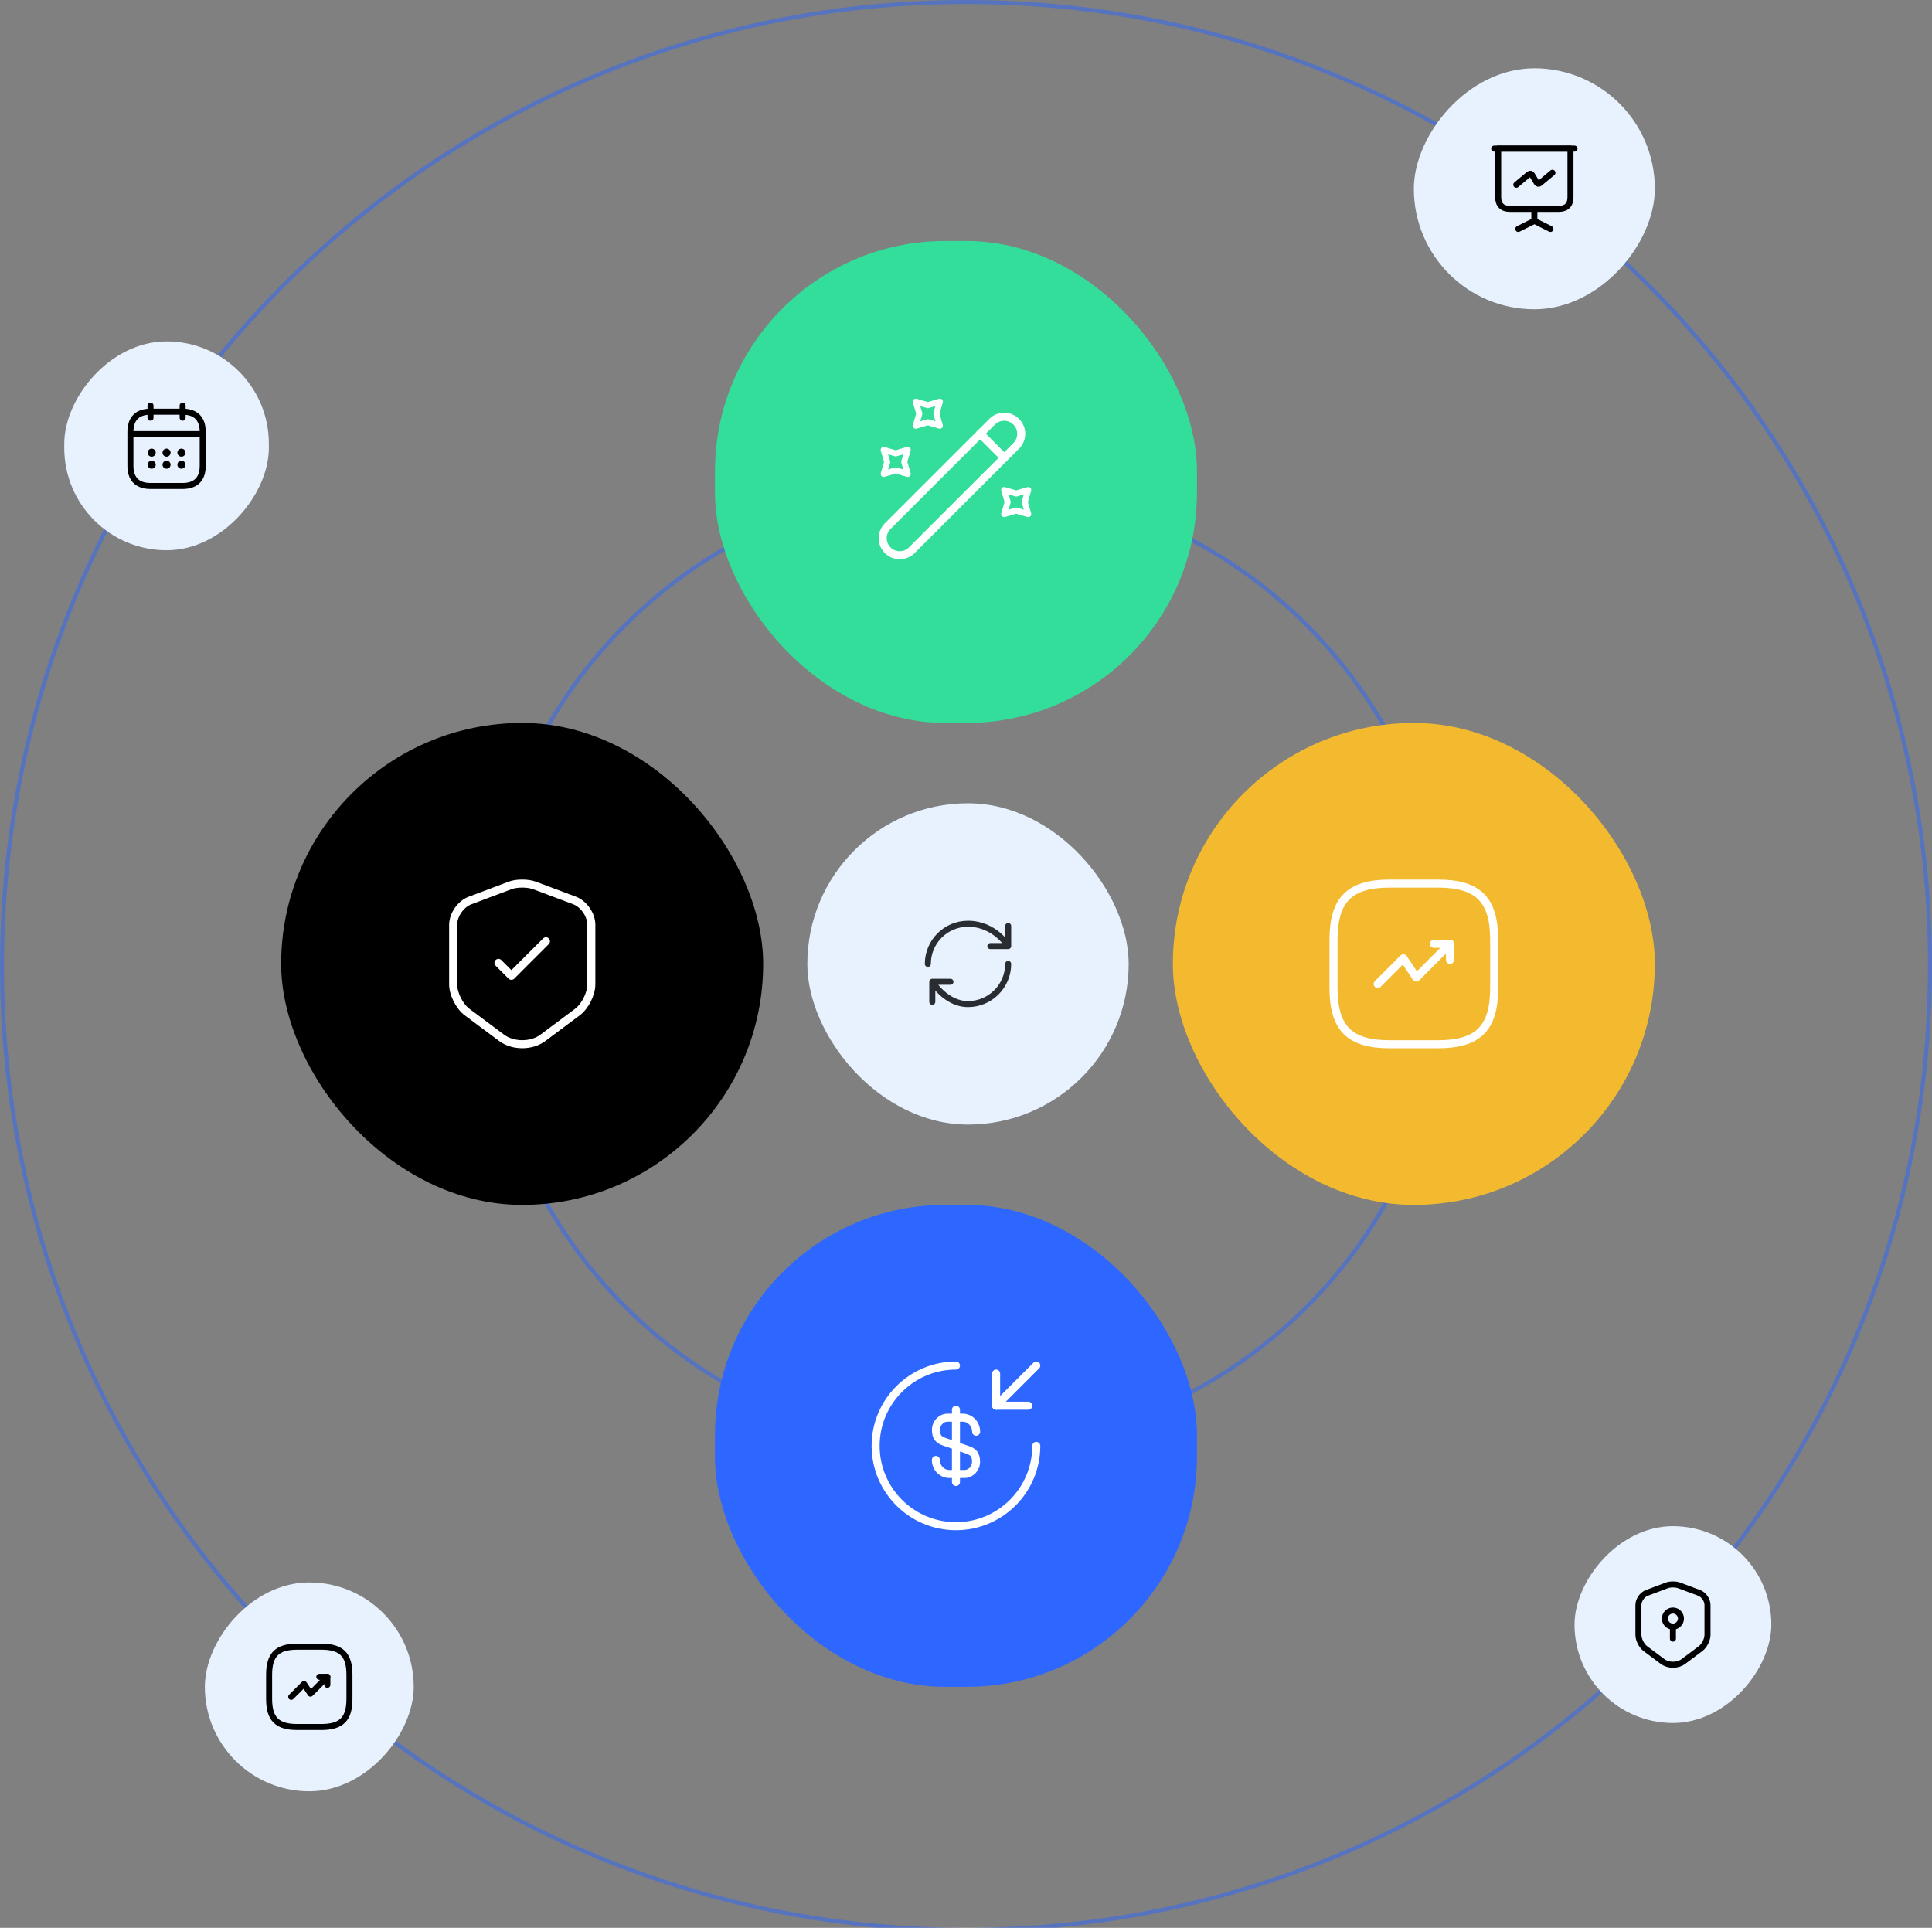 <?xml version="1.0" encoding="UTF-8" standalone="no"?>
<svg
   width="481"
   height="480"
   viewBox="0 0 481 480"
   fill="none"
   version="1.1"
   id="svg39"
   sodipodi:docname="bg-why-people-hold-levlx.svg"
   inkscape:version="1.4 (e7c3feb1, 2024-10-09)"
   xmlns:inkscape="http://www.inkscape.org/namespaces/inkscape"
   xmlns:sodipodi="http://sodipodi.sourceforge.net/DTD/sodipodi-0.dtd"
   xmlns="http://www.w3.org/2000/svg"
   xmlns:svg="http://www.w3.org/2000/svg">
  <rect x="0" y="0" width="481" height="480" fill="#808080" stroke="none"/>
  <sodipodi:namedview
     id="namedview39"
     pagecolor="#ffffff"
     bordercolor="#666666"
     borderopacity="1.0"
     inkscape:showpageshadow="2"
     inkscape:pageopacity="0.0"
     inkscape:pagecheckerboard="0"
     inkscape:deskcolor="#d1d1d1"
     inkscape:zoom="2.3791667"
     inkscape:cx="274.88616"
     inkscape:cy="240"
     inkscape:window-width="3200"
     inkscape:window-height="1297"
     inkscape:window-x="1920"
     inkscape:window-y="25"
     inkscape:window-maximized="1"
     inkscape:current-layer="svg39">
    <inkscape:page
       x="0"
       y="0"
       width="481"
       height="480"
       id="page2"
       margin="0"
       bleed="0" />
  </sodipodi:namedview>
  <g
     clip-path="url(#clip0_2813_3858)"
     id="g39">
    <path
       d="M 0.5,240.5 C 0.5,107.952 107.952,0.5 240.5,0.5 373.048,0.5 480.5,107.952 480.5,240.5 c 0,132.548 -107.452,240 -240,240 C 107.952,480.5 0.5,373.048 0.5,240.5 Z"
       stroke="#3B61F4"
       stroke-opacity="0.1"
       id="path1"
       style="stroke:#2d67ff;stroke-opacity:0.502" />
    <path
       d="m 120.5,240.5 c 0,-66.274 53.726,-120 120,-120 66.274,0 120,53.726 120,120 0,66.274 -53.726,120 -120,120 -66.274,0 -120,-53.726 -120,-120 z"
       stroke="#3B61F4"
       stroke-opacity="0.1"
       id="path2"
       style="stroke:#2d67ff;stroke-opacity:0.502" />
    <rect
       width="50.939"
       height="52"
       rx="25.469"
       transform="matrix(-1,0,0,1,66.938,85)"
       fill="#e8f2ff"
       id="rect2"
       x="0"
       y="0" />
    <path
       d="m 37.469,101 v 3"
       stroke="#000000"
       stroke-width="1.5"
       stroke-miterlimit="10"
       stroke-linecap="round"
       stroke-linejoin="round"
       id="path3" />
    <path
       d="m 45.469,101 v 3"
       stroke="#000000"
       stroke-width="1.5"
       stroke-miterlimit="10"
       stroke-linecap="round"
       stroke-linejoin="round"
       id="path4" />
    <path
       d="m 32.969,108.09 h 17"
       stroke="#000000"
       stroke-width="1.5"
       stroke-miterlimit="10"
       stroke-linecap="round"
       stroke-linejoin="round"
       id="path5" />
    <path
       d="m 50.469,107.5 v 8.5 c 0,3 -1.5,5 -5,5 h -8 c -3.5,0 -5,-2 -5,-5 v -8.5 c 0,-3 1.5,-5 5,-5 h 8 c 3.5,0 5,2 5,5 z"
       stroke="#000000"
       stroke-width="1.5"
       stroke-miterlimit="10"
       stroke-linecap="round"
       stroke-linejoin="round"
       id="path6" />
    <path
       d="m 45.166,112.699 h 0.009"
       stroke="#000000"
       stroke-width="2"
       stroke-linecap="round"
       stroke-linejoin="round"
       id="path7" />
    <path
       d="m 45.166,115.699 h 0.009"
       stroke="#000000"
       stroke-width="2"
       stroke-linecap="round"
       stroke-linejoin="round"
       id="path8" />
    <path
       d="m 41.463,112.699 h 0.009"
       stroke="#000000"
       stroke-width="2"
       stroke-linecap="round"
       stroke-linejoin="round"
       id="path9" />
    <path
       d="m 41.463,115.699 h 0.009"
       stroke="#000000"
       stroke-width="2"
       stroke-linecap="round"
       stroke-linejoin="round"
       id="path10" />
    <path
       d="m 37.76,112.699 h 0.009"
       stroke="#000000"
       stroke-width="2"
       stroke-linecap="round"
       stroke-linejoin="round"
       id="path11" />
    <path
       d="m 37.76,115.699 h 0.009"
       stroke="#000000"
       stroke-width="2"
       stroke-linecap="round"
       stroke-linejoin="round"
       id="path12" />
    <rect
       width="60"
       height="60"
       rx="30"
       transform="matrix(-1,0,0,1,412,17)"
       fill="#e8f2ff"
       id="rect12"
       x="0"
       y="0" />
    <path
       d="m 375.902,52 h 12.19 c 1.9,0 2.9,-1 2.9,-2.9 V 37 h -18 v 12.1 c 0.01,1.9 1.01,2.9 2.91,2.9 z"
       stroke="#000000"
       stroke-width="1.5"
       stroke-miterlimit="10"
       stroke-linecap="round"
       stroke-linejoin="round"
       id="path13" />
    <path
       d="m 372,37 h 20"
       stroke="#000000"
       stroke-width="1.5"
       stroke-miterlimit="10"
       stroke-linecap="round"
       stroke-linejoin="round"
       id="path14" />
    <path
       d="m 378,57 4,-2 v -3"
       stroke="#000000"
       stroke-width="1.5"
       stroke-miterlimit="10"
       stroke-linecap="round"
       stroke-linejoin="round"
       id="path15" />
    <path
       d="m 386,57 -4,-2"
       stroke="#000000"
       stroke-width="1.5"
       stroke-miterlimit="10"
       stroke-linecap="round"
       stroke-linejoin="round"
       id="path16" />
    <path
       d="m 377.5,46 3.15,-2.63 c 0.25,-0.21 0.58,-0.15 0.75,0.13 l 1.2,2 c 0.17,0.28 0.5,0.33 0.75,0.13 L 386.5,43"
       stroke="#000000"
       stroke-width="1.5"
       stroke-miterlimit="10"
       stroke-linecap="round"
       stroke-linejoin="round"
       id="path17" />
    <rect
       width="52"
       height="52"
       rx="26"
       transform="matrix(-1,0,0,1,103,394)"
       fill="#e8f2ff"
       id="rect17"
       x="0"
       y="0" />
    <path
       d="m 81.5,417.5 -4.2,4.2 -1.6,-2.4 -3.2,3.2"
       stroke="#000000"
       stroke-width="1.5"
       stroke-linecap="round"
       stroke-linejoin="round"
       id="path18" />
    <path
       d="m 79.5,417.5 h 2 v 2"
       stroke="#000000"
       stroke-width="1.5"
       stroke-linecap="round"
       stroke-linejoin="round"
       id="path19" />
    <path
       d="m 74,430 h 6 c 5,0 7,-2 7,-7 v -6 c 0,-5 -2,-7 -7,-7 h -6 c -5,0 -7,2 -7,7 v 6 c 0,5 2,7 7,7 z"
       stroke="#000000"
       stroke-width="1.5"
       stroke-linecap="round"
       stroke-linejoin="round"
       id="path20" />
    <rect
       width="49"
       height="49"
       rx="24.5"
       transform="matrix(-1,0,0,1,441,380)"
       fill="#e8f2ff"
       id="rect20"
       x="0"
       y="0" />
    <path
       d="m 414.99,394.731 -4.99,1.88 c -1.15,0.43 -2.09,1.79 -2.09,3.01 v 7.43 c 0,1.18 0.78,2.73 1.73,3.44 l 4.3,3.21 c 1.41,1.06 3.73,1.06 5.14,0 l 4.3,-3.21 c 0.95,-0.71 1.73,-2.26 1.73,-3.44 v -7.43 c 0,-1.23 -0.94,-2.59 -2.09,-3.02 l -4.99,-1.87 c -0.85,-0.31 -2.21,-0.31 -3.04,0 z"
       stroke="#000000"
       stroke-width="1.5"
       stroke-linecap="round"
       stroke-linejoin="round"
       id="path21" />
    <path
       d="m 416.5,405 c 1.105,0 2,-0.895 2,-2 0,-1.105 -0.895,-2 -2,-2 -1.105,0 -2,0.895 -2,2 0,1.105 0.895,2 2,2 z"
       stroke="#000000"
       stroke-width="1.5"
       stroke-miterlimit="10"
       stroke-linecap="round"
       stroke-linejoin="round"
       id="path22" />
    <path
       d="m 416.5,405 v 3"
       stroke="#000000"
       stroke-width="1.5"
       stroke-miterlimit="10"
       stroke-linecap="round"
       stroke-linejoin="round"
       id="path23" />
    <rect
       x="292"
       y="180"
       width="120"
       height="120"
       rx="60"
       fill="#f3ba2f"
       id="rect23" />
    <path
       d="m 361,235 -8.4,8.4 -3.2,-4.8 -6.4,6.4"
       stroke="#ffffff"
       stroke-width="2"
       stroke-linecap="round"
       stroke-linejoin="round"
       id="path24" />
    <path
       d="m 357,235 h 4 v 4"
       stroke="#ffffff"
       stroke-width="2"
       stroke-linecap="round"
       stroke-linejoin="round"
       id="path25" />
    <path
       d="m 346,260 h 12 c 10,0 14,-4 14,-14 v -12 c 0,-10 -4,-14 -14,-14 h -12 c -10,0 -14,4 -14,14 v 12 c 0,10 4,14 14,14 z"
       stroke="#ffffff"
       stroke-width="2"
       stroke-linecap="round"
       stroke-linejoin="round"
       id="path26" />
    <rect
       x="70"
       y="180"
       width="120"
       height="120"
       rx="60"
       fill="#000000"
       id="rect26" />
    <path
       d="m 126.98,220.46 -9.98,3.76 c -2.3,0.86 -4.18,3.58 -4.18,6.02 v 14.86 c 0,2.36 1.56,5.46 3.46,6.88 l 8.6,6.42 c 2.82,2.12 7.46,2.12 10.28,0 l 8.6,-6.42 c 1.9,-1.42 3.46,-4.52 3.46,-6.88 v -14.86 c 0,-2.46 -1.88,-5.18 -4.18,-6.04 l -9.98,-3.74 c -1.7,-0.62 -4.42,-0.62 -6.08,0 z"
       stroke="#ffffff"
       stroke-width="2"
       stroke-linecap="round"
       stroke-linejoin="round"
       id="path27" />
    <path
       d="m 124.102,239.74 3.22,3.22 8.6,-8.6"
       stroke="#ffffff"
       stroke-width="2"
       stroke-linecap="round"
       stroke-linejoin="round"
       id="path28" />
    <rect
       x="178"
       y="60"
       width="120"
       height="120"
       rx="57.353"
       fill="#32de9a"
       id="rect28" />
    <path
       d="m 221.003,137 c 1.66,1.66 4.34,1.66 6,0 l 26,-26 c 1.66,-1.66 1.66,-4.34 0,-6 -1.66,-1.66 -4.34,-1.66 -6,0 l -26,26 c -1.66,1.66 -1.66,4.34 0,6 z"
       stroke="#ffffff"
       stroke-width="2"
       stroke-linecap="round"
       stroke-linejoin="round"
       id="path29" />
    <path
       d="m 250.023,113.98 -6,-6"
       stroke="#ffffff"
       stroke-width="2"
       stroke-linecap="round"
       stroke-linejoin="round"
       id="path30" />
    <path
       d="m 231,100.88 3,-0.88 -0.88,3 0.88,3 -3,-0.88 -3,0.88 0.88,-3 -0.88,-3 z"
       stroke="#ffffff"
       stroke-width="1.5"
       stroke-linecap="round"
       stroke-linejoin="round"
       id="path31" />
    <path
       d="m 223,112.88 3,-0.88 -0.88,3 0.88,3 -3,-0.88 -3,0.88 0.88,-3 -0.88,-3 z"
       stroke="#ffffff"
       stroke-width="1.5"
       stroke-linecap="round"
       stroke-linejoin="round"
       id="path32" />
    <path
       d="m 253,122.88 3,-0.88 -0.88,3 0.88,3 -3,-0.88 -3,0.88 0.88,-3 -0.88,-3 z"
       stroke="#ffffff"
       stroke-width="1.5"
       stroke-linecap="round"
       stroke-linejoin="round"
       id="path33" />
    <rect
       x="201"
       y="200"
       width="80"
       height="80"
       rx="40"
       fill="#e8f2ff"
       id="rect33" />
    <path
       d="m 251,240 c 0,5.52 -4.48,10 -10,10 -5.52,0 -8.89,-5.56 -8.89,-5.56 m 0,0 h 4.52 m -4.52,0 v 5 M 231,240 c 0,-5.52 4.44,-10 10,-10 6.67,0 10,5.56 10,5.56 m 0,0 v -5 m 0,5 h -4.44"
       stroke="#292d32"
       stroke-width="1.5"
       stroke-linecap="round"
       stroke-linejoin="round"
       id="path34" />
    <rect
       x="178"
       y="300"
       width="120"
       height="120"
       rx="57.353"
       fill="#2d67ff"
       id="rect34" />
    <path
       d="m 233,363.5 c 0,1.94 1.5,3.5 3.34,3.5 h 3.76 c 1.6,0 2.9,-1.36 2.9,-3.06 0,-1.82 -0.8,-2.48 -1.98,-2.9 l -6.02,-2.1 c -1.18,-0.42 -1.98,-1.06 -1.98,-2.9 0,-1.68 1.3,-3.06 2.9,-3.06 h 3.76 c 1.84,0 3.34,1.56 3.34,3.5"
       stroke="#ffffff"
       stroke-width="2"
       stroke-linecap="round"
       stroke-linejoin="round"
       id="path35" />
    <path
       d="m 238,351 v 18"
       stroke="#ffffff"
       stroke-width="2"
       stroke-linecap="round"
       stroke-linejoin="round"
       id="path36" />
    <path
       d="m 258,360 c 0,11.04 -8.96,20 -20,20 -11.04,0 -20,-8.96 -20,-20 0,-11.04 8.96,-20 20,-20"
       stroke="#ffffff"
       stroke-width="2"
       stroke-linecap="round"
       stroke-linejoin="round"
       id="path37" />
    <path
       d="m 248,342 v 8 h 8"
       stroke="#ffffff"
       stroke-width="2"
       stroke-linecap="round"
       stroke-linejoin="round"
       id="path38" />
    <path
       d="m 258,340 -10,10"
       stroke="#ffffff"
       stroke-width="2"
       stroke-linecap="round"
       stroke-linejoin="round"
       id="path39" />
  </g>
  <defs
     id="defs39">
    <clipPath
       id="clip0_2813_3858">
      <rect
         width="550"
         height="480"
         rx="30"
         fill="#ffffff"
         id="rect39"
         x="0"
         y="0" />
    </clipPath>
  </defs>
</svg>

